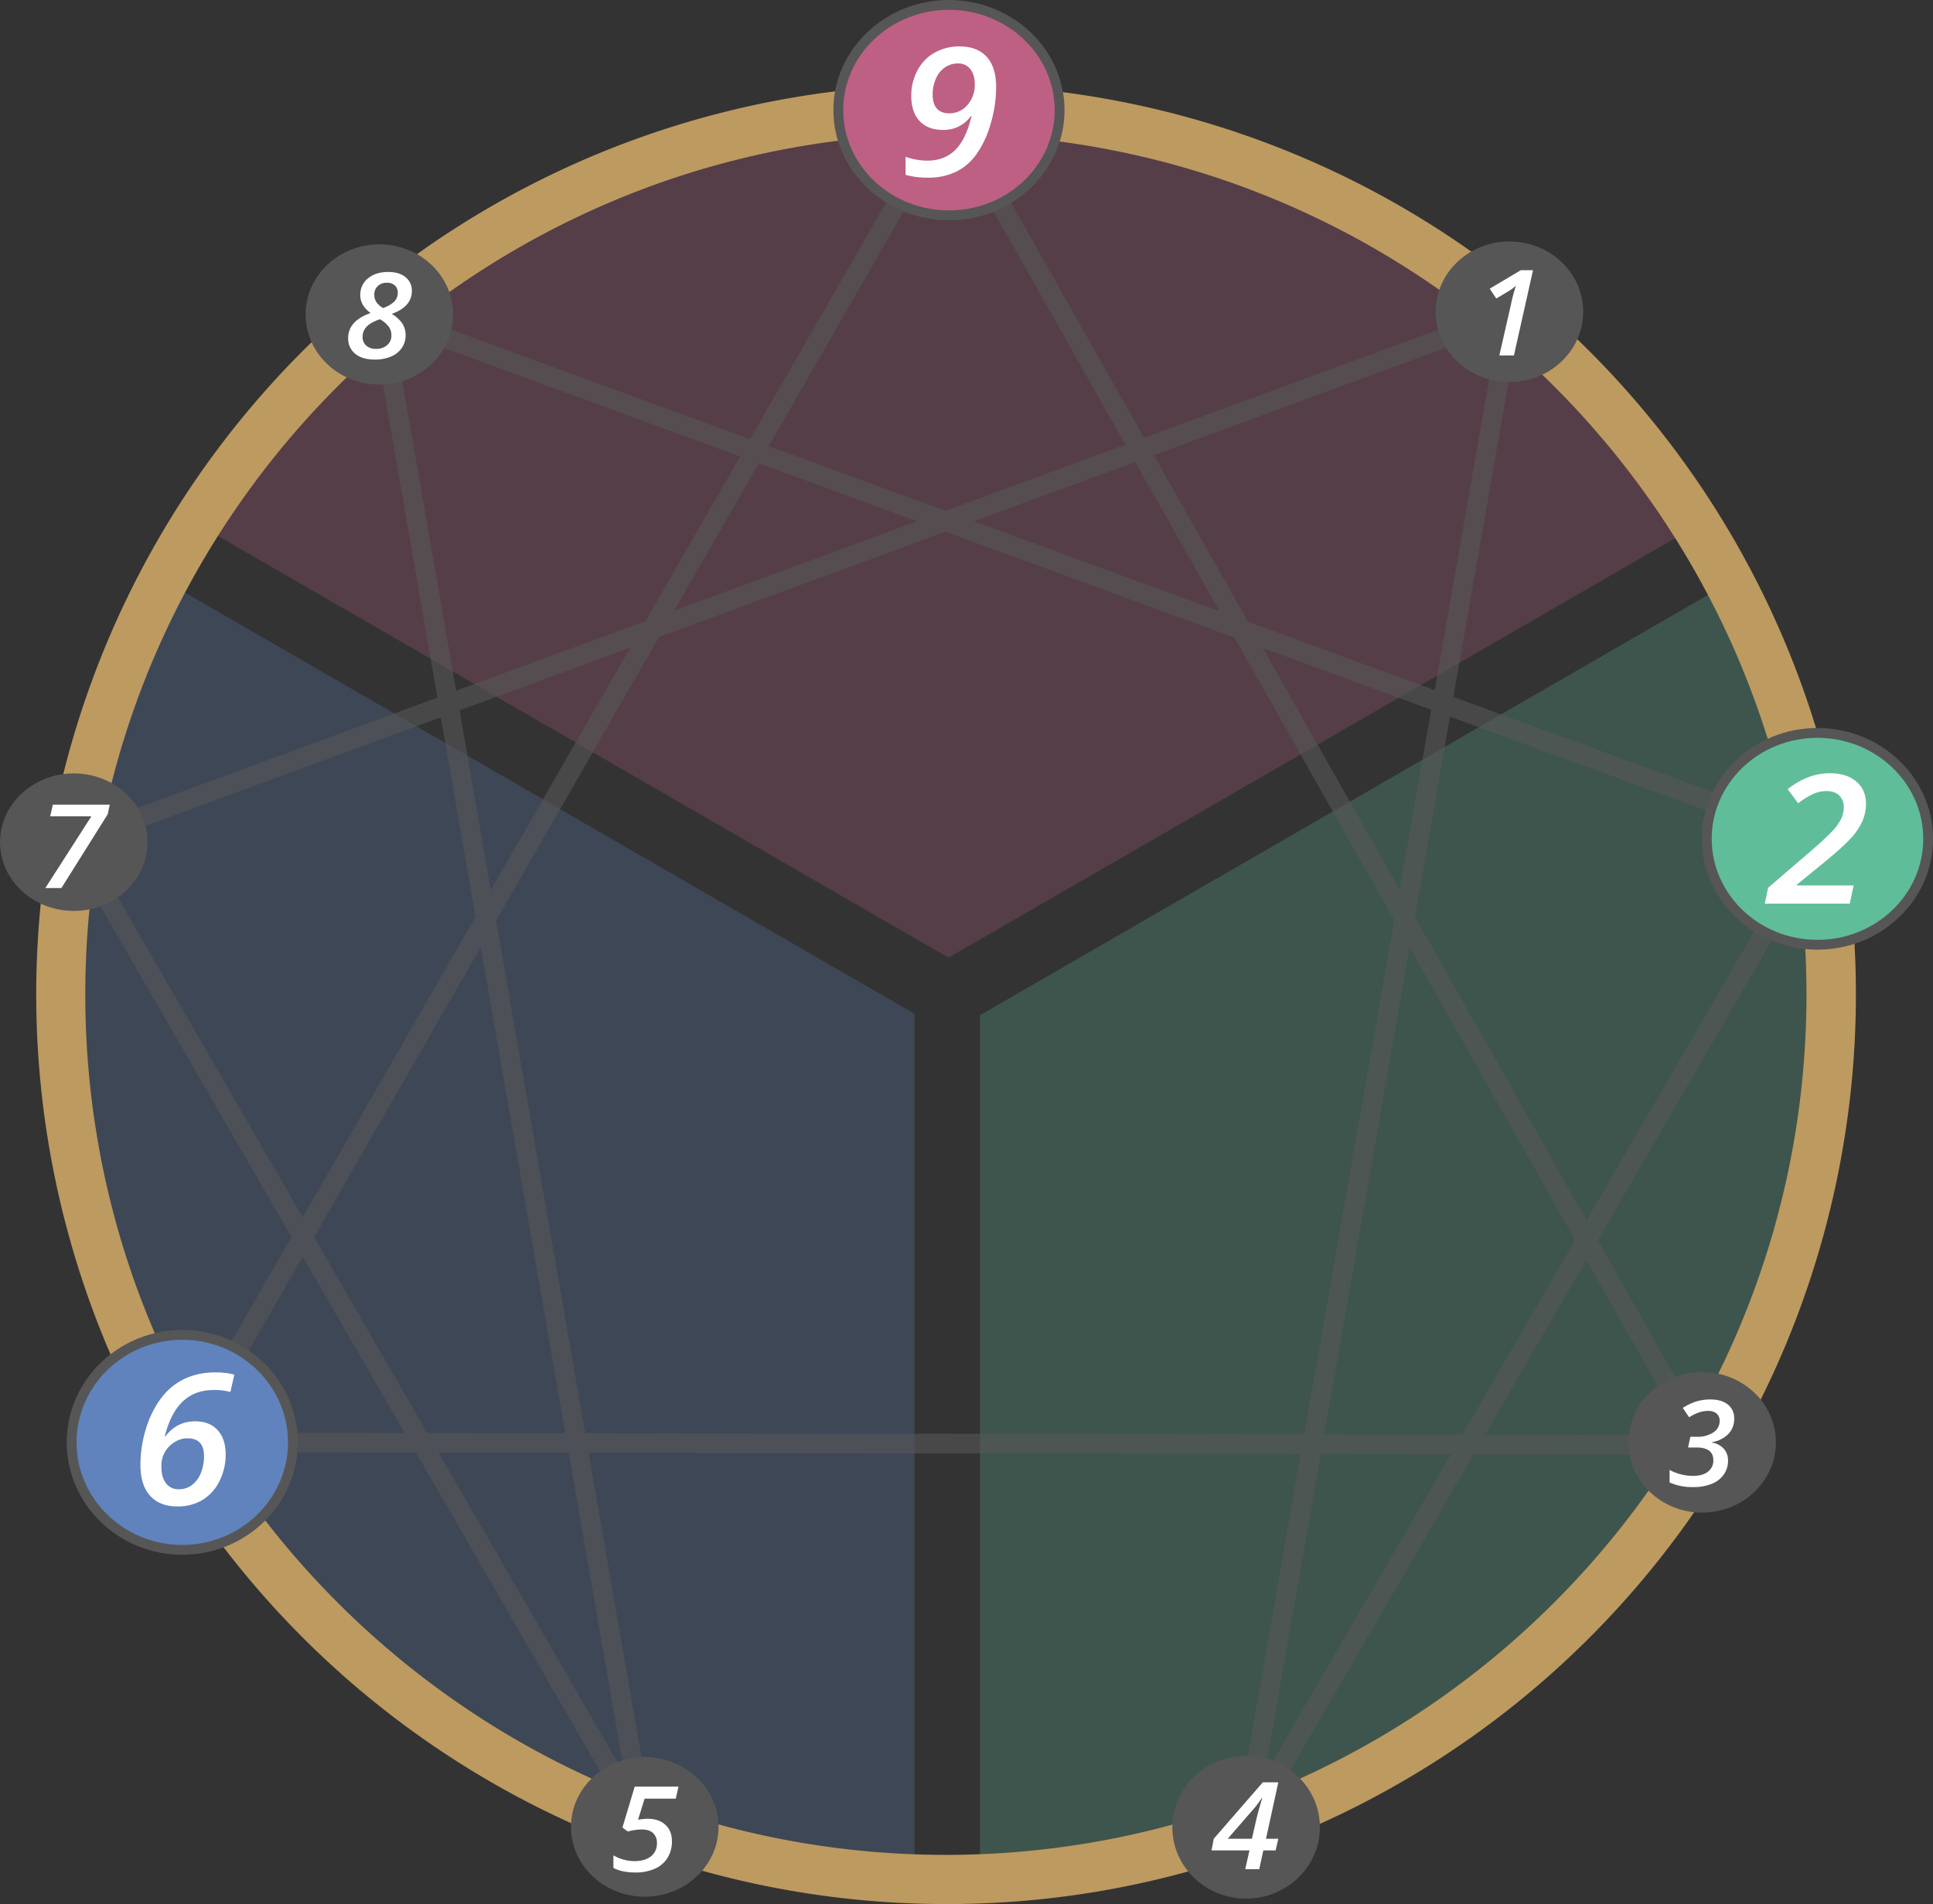 <svg id="Lines" xmlns="http://www.w3.org/2000/svg" viewBox="0 0 1178.97 1161.55"><rect x="0" y="0" width="1178.97" height="1161.55" fill="#333333" stroke="none"/><defs><style>.cls-1{opacity:0.25;}.cls-1,.cls-8{isolation:isolate;}.cls-2{fill:#60bd9a;}.cls-3{fill:#bd6083;}.cls-4{fill:#6083bd;}.cls-5{opacity:0.6;}.cls-6{fill:#565656;}.cls-7{fill:#bd9a60;}.cls-9{fill:#fff;}</style></defs><g class="cls-1"><path class="cls-2" d="M1039.06,885.9C906.3,1105.61,669.9,1140.18,597.73,1145.56V619.29l457-263.87C1142,522.9,1136.61,724.45,1039.06,885.9Z" transform="translate(0.02)"/></g><g class="cls-1"><path class="cls-3" d="M1035.11,320.58,578.49,584.21l-459-265C274,66.6,604-12.93,856.63,141.58a536.06,536.06,0,0,1,178.47,179Z" transform="translate(0.02)"/></g><g class="cls-1"><path class="cls-4" d="M557.73,618.41V1146C366.5,1137.34,193,1029.7,102.57,861.9c-120.11-223-33.84-441.79-2.26-507.58l438.18,253Z" transform="translate(0.02)"/></g><g class="cls-5"><g id="_1-4" data-name=" 1-4"><rect class="cls-6" x="371.26" y="647.31" width="938.35" height="12" transform="translate(51.83 1368.31) rotate(-80.06)"/></g><g id="_2-4" data-name=" 2-4"><rect class="cls-6" x="585.91" y="808.23" width="696.39" height="12" transform="translate(-238.83 1213.87) rotate(-59.89)"/></g><g id="_5-8" data-name=" 5-8"><rect class="cls-6" x="306.42" y="184.84" width="12" height="936.75" transform="translate(-107.23 63.16) rotate(-9.86)"/></g><g id="_5-7" data-name=" 5-7"><rect class="cls-6" x="212.97" y="466.84" width="12" height="694.38" transform="translate(-377.78 218.67) rotate(-30.01)"/></g><g id="_1-7" data-name=" 1-7"><rect class="cls-6" x="16.63" y="346.29" width="933.5" height="12" transform="translate(-91.86 188.48) rotate(-20.19)"/></g><g id="_3-6" data-name=" 3-6"><rect class="cls-6" x="568.41" y="416.82" width="12" height="927.7" transform="translate(-307.14 1453.69) rotate(-89.91)"/></g><g id="_3-9" data-name=" 3-9"><rect class="cls-6" x="801.92" y="6.75" width="12" height="934.81" transform="translate(-128.72 458.92) rotate(-29.48)"/></g><g id="_6-9" data-name=" 6-9"><rect class="cls-6" x="-124.1" y="467.43" width="937.04" height="12" transform="matrix(0.5, -0.87, 0.87, 0.5, -237.66, 536.08)"/></g><g id="_2-8" data-name=" 2-8"><rect class="cls-6" x="664.5" y="-114.41" width="12" height="933.62" transform="translate(108.92 860.68) rotate(-69.87)"/></g></g><path class="cls-7" d="M576.9,1161.55a555,555,0,0,1-216-1066.17,555,555,0,0,1,432,1022.56A551.41,551.41,0,0,1,576.9,1161.55Zm0-1079.78C287.47,81.77,52,317.23,52,606.66s235.46,524.89,524.89,524.89,524.89-235.47,524.89-524.89S866.33,81.77,576.9,81.77Z" transform="translate(0.02)"/><g id="Small"><g id="cnGtrwEe8"><path class="cls-6" d="M965.6,190.17c0,23.67-20.15,42.87-45,42.87s-45-19.2-45-42.87,20.16-42.86,45-42.86S965.6,166.52,965.6,190.17Z" transform="translate(0.02)"/></g><g class="cls-8"><path class="cls-9" d="M923.35,216.83h-8.89l7.06-31a98.17,98.17,0,0,1,3.06-11.52,28.62,28.62,0,0,1-5,3.63l-7,4.16-4-6,19-11.28H935Z" transform="translate(0.02)"/></g></g><g id="Small-2"><g id="j2O8mOdLj6"><path class="cls-6" d="M1153.46,511.72c0,23.78-20.16,43.08-45,43.08s-45-19.3-45-43.08,20.16-43.07,45-43.07S1153.46,488,1153.46,511.72Z" transform="translate(0.02)"/></g><g class="cls-8"><path class="cls-9" d="M1121.62,538.06h-34.55l1.34-6.44,17.51-15.09a114.85,114.85,0,0,0,8.87-8.26,20.41,20.41,0,0,0,3.37-4.77,10.88,10.88,0,0,0,1-4.7,6.34,6.34,0,0,0-1.84-4.81,7.19,7.19,0,0,0-5.19-1.77,13.41,13.41,0,0,0-5.17,1.07,32,32,0,0,0-6.32,3.9l-4.27-5.72a31.61,31.61,0,0,1,8.59-5,24.82,24.82,0,0,1,8.47-1.49q6.73,0,10.71,3.33a11.07,11.07,0,0,1,4,9,17.73,17.73,0,0,1-1.45,7.19,25.7,25.7,0,0,1-4.57,6.81,101.46,101.46,0,0,1-10.56,9.6L1100,530.37v.29h23.13Z" transform="translate(0.02)"/></g></g><g id="Small-3"><g id="j2O8mOdLj6-2"><path class="cls-6" d="M1083.14,879.9c0,23.65-20.16,42.86-45,42.86s-45-19.21-45-42.86,20.16-42.86,45-42.86S1083.14,856.21,1083.14,879.9Z" transform="translate(0.02)"/></g><g class="cls-8"><path class="cls-9" d="M1057.69,865.52a12.88,12.88,0,0,1-3.69,9.39,18,18,0,0,1-10,4.88V880a12.38,12.38,0,0,1,7.34,3.77,10.54,10.54,0,0,1,2.59,7.29,14.4,14.4,0,0,1-2.54,8.41,16.3,16.3,0,0,1-7.34,5.71,29,29,0,0,1-11.37,2,33.62,33.62,0,0,1-14.38-2.81v-7.65a28.3,28.3,0,0,0,6.93,2.69,30.1,30.1,0,0,0,7.3.94q5.87,0,9.15-2.54a8.37,8.37,0,0,0,3.29-7q0-7.8-10.39-7.79h-5l1.38-6.52h4a17.3,17.3,0,0,0,10-2.65,8.19,8.19,0,0,0,3.87-7.09,5.59,5.59,0,0,0-1.85-4.43,7.65,7.65,0,0,0-5.21-1.62,17.48,17.48,0,0,0-5.48.91,27.14,27.14,0,0,0-6.07,3l-3.88-5.73a33.12,33.12,0,0,1,8.42-4,30,30,0,0,1,8.46-1.16q6.84,0,10.69,3.15A10.51,10.51,0,0,1,1057.69,865.52Z" transform="translate(0.02)"/></g></g><g id="Small-4"><g id="j2O8mOdLj6-3"><path class="cls-6" d="M805,1114.69c0,24-20.16,43.56-45,43.56s-45-19.52-45-43.56,20.16-43.57,45-43.57S805,1090.64,805,1114.69Z" transform="translate(0.02)"/></g><g class="cls-8"><path class="cls-9" d="M778,1128.84h-7.49L768,1140.3h-8.53l2.57-11.46H738.89l1.38-7.13,29.91-34.42h9.46l-7.49,34.42h7.49Zm-14.45-7.13,2.53-11.17q1.15-4.92,3.72-13.63h-.3a51.57,51.57,0,0,1-5,6.72l-15.72,18.08Z" transform="translate(0.02)"/></g></g><g id="Small-5"><g id="bOwZDhFv1"><path class="cls-6" d="M438.23,1114.49c0,23.5-20.15,42.58-45,42.58s-45-19.08-45-42.58,20.16-42.57,45-42.57S438.23,1091,438.23,1114.49Z" transform="translate(0.02)"/></g><g class="cls-8"><path class="cls-9" d="M395,1109.53q6.78,0,10.8,3.66t4,10.09a18.86,18.86,0,0,1-2.62,10,17.28,17.28,0,0,1-7.64,6.66,28.57,28.57,0,0,1-12.14,2.35q-8,0-13.29-2.79v-7.67a25.75,25.75,0,0,0,12.81,3.53c4.31,0,7.69-1,10.11-2.93a9.89,9.89,0,0,0,3.63-8.13,7.88,7.88,0,0,0-2.32-6q-2.32-2.25-7-2.25a34.72,34.72,0,0,0-8.43,1.24l-3.3-2.4,7.5-25h26.7l-1.68,7.38h-19l-4,12.87A32.9,32.9,0,0,1,395,1109.53Z" transform="translate(0.02)"/></g></g><g id="Small-6"><g id="bOwZDhFv1-2"><path class="cls-6" d="M156.15,879.9c0,24.13-20.16,43.71-45,43.71s-45-19.58-45-43.71,20.16-43.71,45-43.71S156.15,855.75,156.15,879.9Z" transform="translate(0.02)"/></g><g class="cls-8"><path class="cls-9" d="M94.15,889.1a49.38,49.38,0,0,1,2.26-14.73,39.94,39.94,0,0,1,6.17-12.45,25.83,25.83,0,0,1,9.38-7.8,29,29,0,0,1,12.8-2.65,27.86,27.86,0,0,1,7.58.91l-1.6,7a24.33,24.33,0,0,0-6.77-.8,17.52,17.52,0,0,0-12.59,4.7q-4.93,4.7-7.37,14.24h.23a14.58,14.58,0,0,1,12.18-6.17q5.83,0,9.1,3.59t3.27,9.87a23.73,23.73,0,0,1-2.56,10.92,18,18,0,0,1-6.93,7.64,19.39,19.39,0,0,1-10.09,2.6q-7.24,0-11.16-4.36T94.15,889.1ZM109.81,899a8.59,8.59,0,0,0,5.34-1.76,11.34,11.34,0,0,0,3.59-4.88,17.88,17.88,0,0,0,1.27-6.82q0-7.26-6.65-7.26a9.23,9.23,0,0,0-3.57.69,11.77,11.77,0,0,0-3,1.74,11.5,11.5,0,0,0-2.19,2.34,11.65,11.65,0,0,0-1.46,3,12,12,0,0,0-.48,4.11,10.31,10.31,0,0,0,1.85,6.43A6.2,6.2,0,0,0,109.81,899Z" transform="translate(0.02)"/></g></g><g id="Small-7"><g id="bOwZDhFv1-3"><path class="cls-6" d="M90,513.75c0,23.15-20.16,41.94-45,41.94S0,536.9,0,513.75s20.16-41.94,45-41.94S90,490.61,90,513.75Z" transform="translate(0.02)"/></g><g class="cls-8"><path class="cls-9" d="M27.62,541.77,55.7,498H30.6l1.6-7.14H66.92l-1.23,5.85-28.24,45Z" transform="translate(0.02)"/></g></g><g id="Small-8"><g id="cnGtrwEe8-2"><path class="cls-6" d="M276.36,191.83c0,23.61-20.16,42.77-45,42.77s-45-19.16-45-42.77,20.16-42.77,45-42.77S276.36,168.23,276.36,191.83Z" transform="translate(0.02)"/></g><g class="cls-8"><path class="cls-9" d="M236.75,165.91q6.67,0,10.55,3.16a10.38,10.38,0,0,1,3.88,8.48,12.2,12.2,0,0,1-3,8.15q-2.94,3.47-9.24,5.81a19.58,19.58,0,0,1,6.43,5.87,13.19,13.19,0,0,1,2,7.16,13.38,13.38,0,0,1-2.29,7.68,14.94,14.94,0,0,1-6.54,5.26,25.05,25.05,0,0,1-10.1,1.86q-7.58,0-11.84-3.55a11.77,11.77,0,0,1-4.27-9.52q0-10.53,13.72-15.33a16.68,16.68,0,0,1-4.86-5.15,11.62,11.62,0,0,1-1.48-5.75,12.59,12.59,0,0,1,4.74-10.24C227.6,167.2,231.71,165.91,236.75,165.91Zm-5.11,28.86q-5.55,1.92-8,4.49a8.7,8.7,0,0,0-2.5,6.27,6.81,6.81,0,0,0,2.2,5.29,8.44,8.44,0,0,0,5.89,2,10.08,10.08,0,0,0,6.88-2.27,7.52,7.52,0,0,0,2.59-5.93,8.93,8.93,0,0,0-1.81-5.6A16.58,16.58,0,0,0,231.64,194.77ZM236,172.48a7.88,7.88,0,0,0-5.59,2,6.89,6.89,0,0,0-2.12,5.26,7.82,7.82,0,0,0,1.45,4.86,12.55,12.55,0,0,0,3.88,3.3,18.72,18.72,0,0,0,6.62-3.72,7.36,7.36,0,0,0,2.33-5.58,5.76,5.76,0,0,0-1.79-4.49A6.86,6.86,0,0,0,236,172.48Z" transform="translate(0.02)"/></g></g><g id="Small-9"><g id="cnGtrwEe8-3"><path class="cls-6" d="M622.64,68.09c0,23.62-20.16,42.78-45,42.78s-45-19.16-45-42.78,20.16-42.79,45-42.79S622.64,44.48,622.64,68.09Z" transform="translate(0.02)"/></g><g class="cls-8"><path class="cls-9" d="M596.82,58.7a52.57,52.57,0,0,1-2.16,14.72A41.09,41.09,0,0,1,589,85.82a22.44,22.44,0,0,1-8.43,7.35A26.08,26.08,0,0,1,569,95.57a32.55,32.55,0,0,1-9-1.14V87.08a27.32,27.32,0,0,0,8.8,1.53,15.49,15.49,0,0,0,11.41-4.37q4.41-4.36,6.61-13.82h-.23a13.43,13.43,0,0,1-11.37,5.69q-6.16,0-9.53-3.63t-3.38-10.23A21.68,21.68,0,0,1,564.82,52a17.66,17.66,0,0,1,7-7.26A20.22,20.22,0,0,1,582,42.19q7.17,0,11,4.24T596.82,58.7Zm-15.48-9.59a9.19,9.19,0,0,0-5.42,1.67,10.69,10.69,0,0,0-3.64,4.62A16,16,0,0,0,571,61.76a8.33,8.33,0,0,0,1.72,5.68,6.3,6.3,0,0,0,5,2,9.59,9.59,0,0,0,7.38-3.33,12.25,12.25,0,0,0,3-8.53,9.71,9.71,0,0,0-1.79-6.13A6,6,0,0,0,581.34,49.11Z" transform="translate(0.02)"/></g></g><g id="Medium"><g id="j2O8mOdLj6-4"><path class="cls-2" d="M1176,511.72c0,35.66-30.24,64.62-67.48,64.62s-67.49-29-67.49-64.62,30.24-64.61,67.49-64.61S1176,476.06,1176,511.72Z" transform="translate(0.02)"/><path class="cls-6" d="M1108.47,579.34c-38.87,0-70.49-30.33-70.49-67.62s31.62-67.61,70.49-67.61S1179,474.44,1179,511.72,1147.33,579.34,1108.47,579.34Zm0-129.23c-35.56,0-64.49,27.64-64.49,61.61s28.93,61.62,64.49,61.62S1173,545.7,1173,511.72,1144,450.11,1108.47,450.11Z" transform="translate(0.02)"/></g><g class="cls-8"><path class="cls-9" d="M1128.19,551.24h-51.82l2-9.65L1104.65,519a177.07,177.07,0,0,0,13.3-12.39,30.35,30.35,0,0,0,5-7.16,16.29,16.29,0,0,0,1.56-7,9.55,9.55,0,0,0-2.76-7.22q-2.76-2.65-7.78-2.65a19.79,19.79,0,0,0-7.75,1.61,47.11,47.11,0,0,0-9.49,5.84l-6.41-8.58a47.79,47.79,0,0,1,12.88-7.43A37.44,37.44,0,0,1,1116,471.7q10.1,0,16.07,5t6,13.47a26.7,26.7,0,0,1-2.18,10.78,39.17,39.17,0,0,1-6.86,10.22q-4.68,5.22-15.84,14.4l-17.35,14.16v.43h34.7Z" transform="translate(0.02)"/></g></g><g id="Medium-2"><g id="bOwZDhFv1-4"><path class="cls-4" d="M178.64,879.9c0,36.19-30.23,65.57-67.48,65.57S43.67,916.09,43.67,879.9s30.24-65.57,67.49-65.57S178.64,843.69,178.64,879.9Z" transform="translate(0.02)"/><path class="cls-6" d="M111.16,948.47c-38.87,0-70.49-30.76-70.49-68.57s31.62-68.57,70.49-68.57,70.48,30.76,70.48,68.57S150,948.47,111.16,948.47Zm0-131.14c-35.56,0-64.49,28.07-64.49,62.57s28.93,62.57,64.49,62.57,64.48-28.07,64.48-62.57S146.71,817.33,111.16,817.33Z" transform="translate(0.02)"/></g><g class="cls-8"><path class="cls-9" d="M85.64,893.71A74.26,74.26,0,0,1,89,871.61a60.26,60.26,0,0,1,9.25-18.67,38.77,38.77,0,0,1,14.07-11.7,43.63,43.63,0,0,1,19.2-4,42.05,42.05,0,0,1,11.38,1.36l-2.41,10.56a36.19,36.19,0,0,0-10.14-1.2q-11.5,0-18.9,7t-11,21.36h.34q7-9.25,18.27-9.25,8.74,0,13.65,5.39t4.91,14.8a35.65,35.65,0,0,1-3.84,16.38,27.33,27.33,0,0,1-10.4,11.46,29.14,29.14,0,0,1-15.14,3.89q-10.87,0-16.73-6.53T85.64,893.71Zm23.49,14.8a12.9,12.9,0,0,0,8-2.64,17,17,0,0,0,5.38-7.32,26.88,26.88,0,0,0,1.9-10.23q0-10.89-10-10.89a13.84,13.84,0,0,0-5.36,1,17.78,17.78,0,0,0-4.43,2.61,17.22,17.22,0,0,0-3.28,3.51,17.63,17.63,0,0,0-2.18,4.46,17.89,17.89,0,0,0-.73,6.18q0,6,2.77,9.63A9.3,9.3,0,0,0,109.13,908.51Z" transform="translate(0.02)"/></g></g><g id="Medium-3"><g id="cnGtrwEe8-4"><path class="cls-3" d="M646.25,67.18c0,35.43-30.23,64.18-67.48,64.18s-67.49-28.75-67.49-64.18S541.52,3,578.73,3,646.25,31.76,646.25,67.18Z" transform="translate(0.02)"/><path class="cls-6" d="M578.77,134.36c-38.87,0-70.49-30.14-70.49-67.18S539.88,0,578.73,0s70.52,30.14,70.52,67.18S617.63,134.36,578.77,134.36ZM578.73,6c-35.54,0-64.45,27.45-64.45,61.18s28.93,61.18,64.49,61.18,64.48-27.45,64.48-61.18S614.31,6,578.73,6Z" transform="translate(0.02)"/></g><g class="cls-8"><path class="cls-9" d="M607.53,53.1a78.92,78.92,0,0,1-3.24,22.09,61.51,61.51,0,0,1-8.54,18.59,33.51,33.51,0,0,1-12.64,11,39.09,39.09,0,0,1-17.37,3.6,48.81,48.81,0,0,1-13.42-1.71v-11A41,41,0,0,0,565.52,98q10.51,0,17.12-6.55t9.9-20.72h-.34a20.14,20.14,0,0,1-17.06,8.52q-9.23,0-14.29-5.43t-5.07-15.35A32.37,32.37,0,0,1,559.53,43,26.46,26.46,0,0,1,570,32.14a30.42,30.42,0,0,1,15.35-3.81q10.74,0,16.47,6.37T607.53,53.1ZM584.31,38.72a13.79,13.79,0,0,0-8.14,2.5,16,16,0,0,0-5.45,6.93,23.86,23.86,0,0,0-1.9,9.54q0,5.6,2.57,8.52t7.5,2.93a14.36,14.36,0,0,0,11.07-5,18.33,18.33,0,0,0,4.54-12.78q0-5.76-2.69-9.19A9,9,0,0,0,584.31,38.72Z" transform="translate(0.02)"/></g></g></svg>